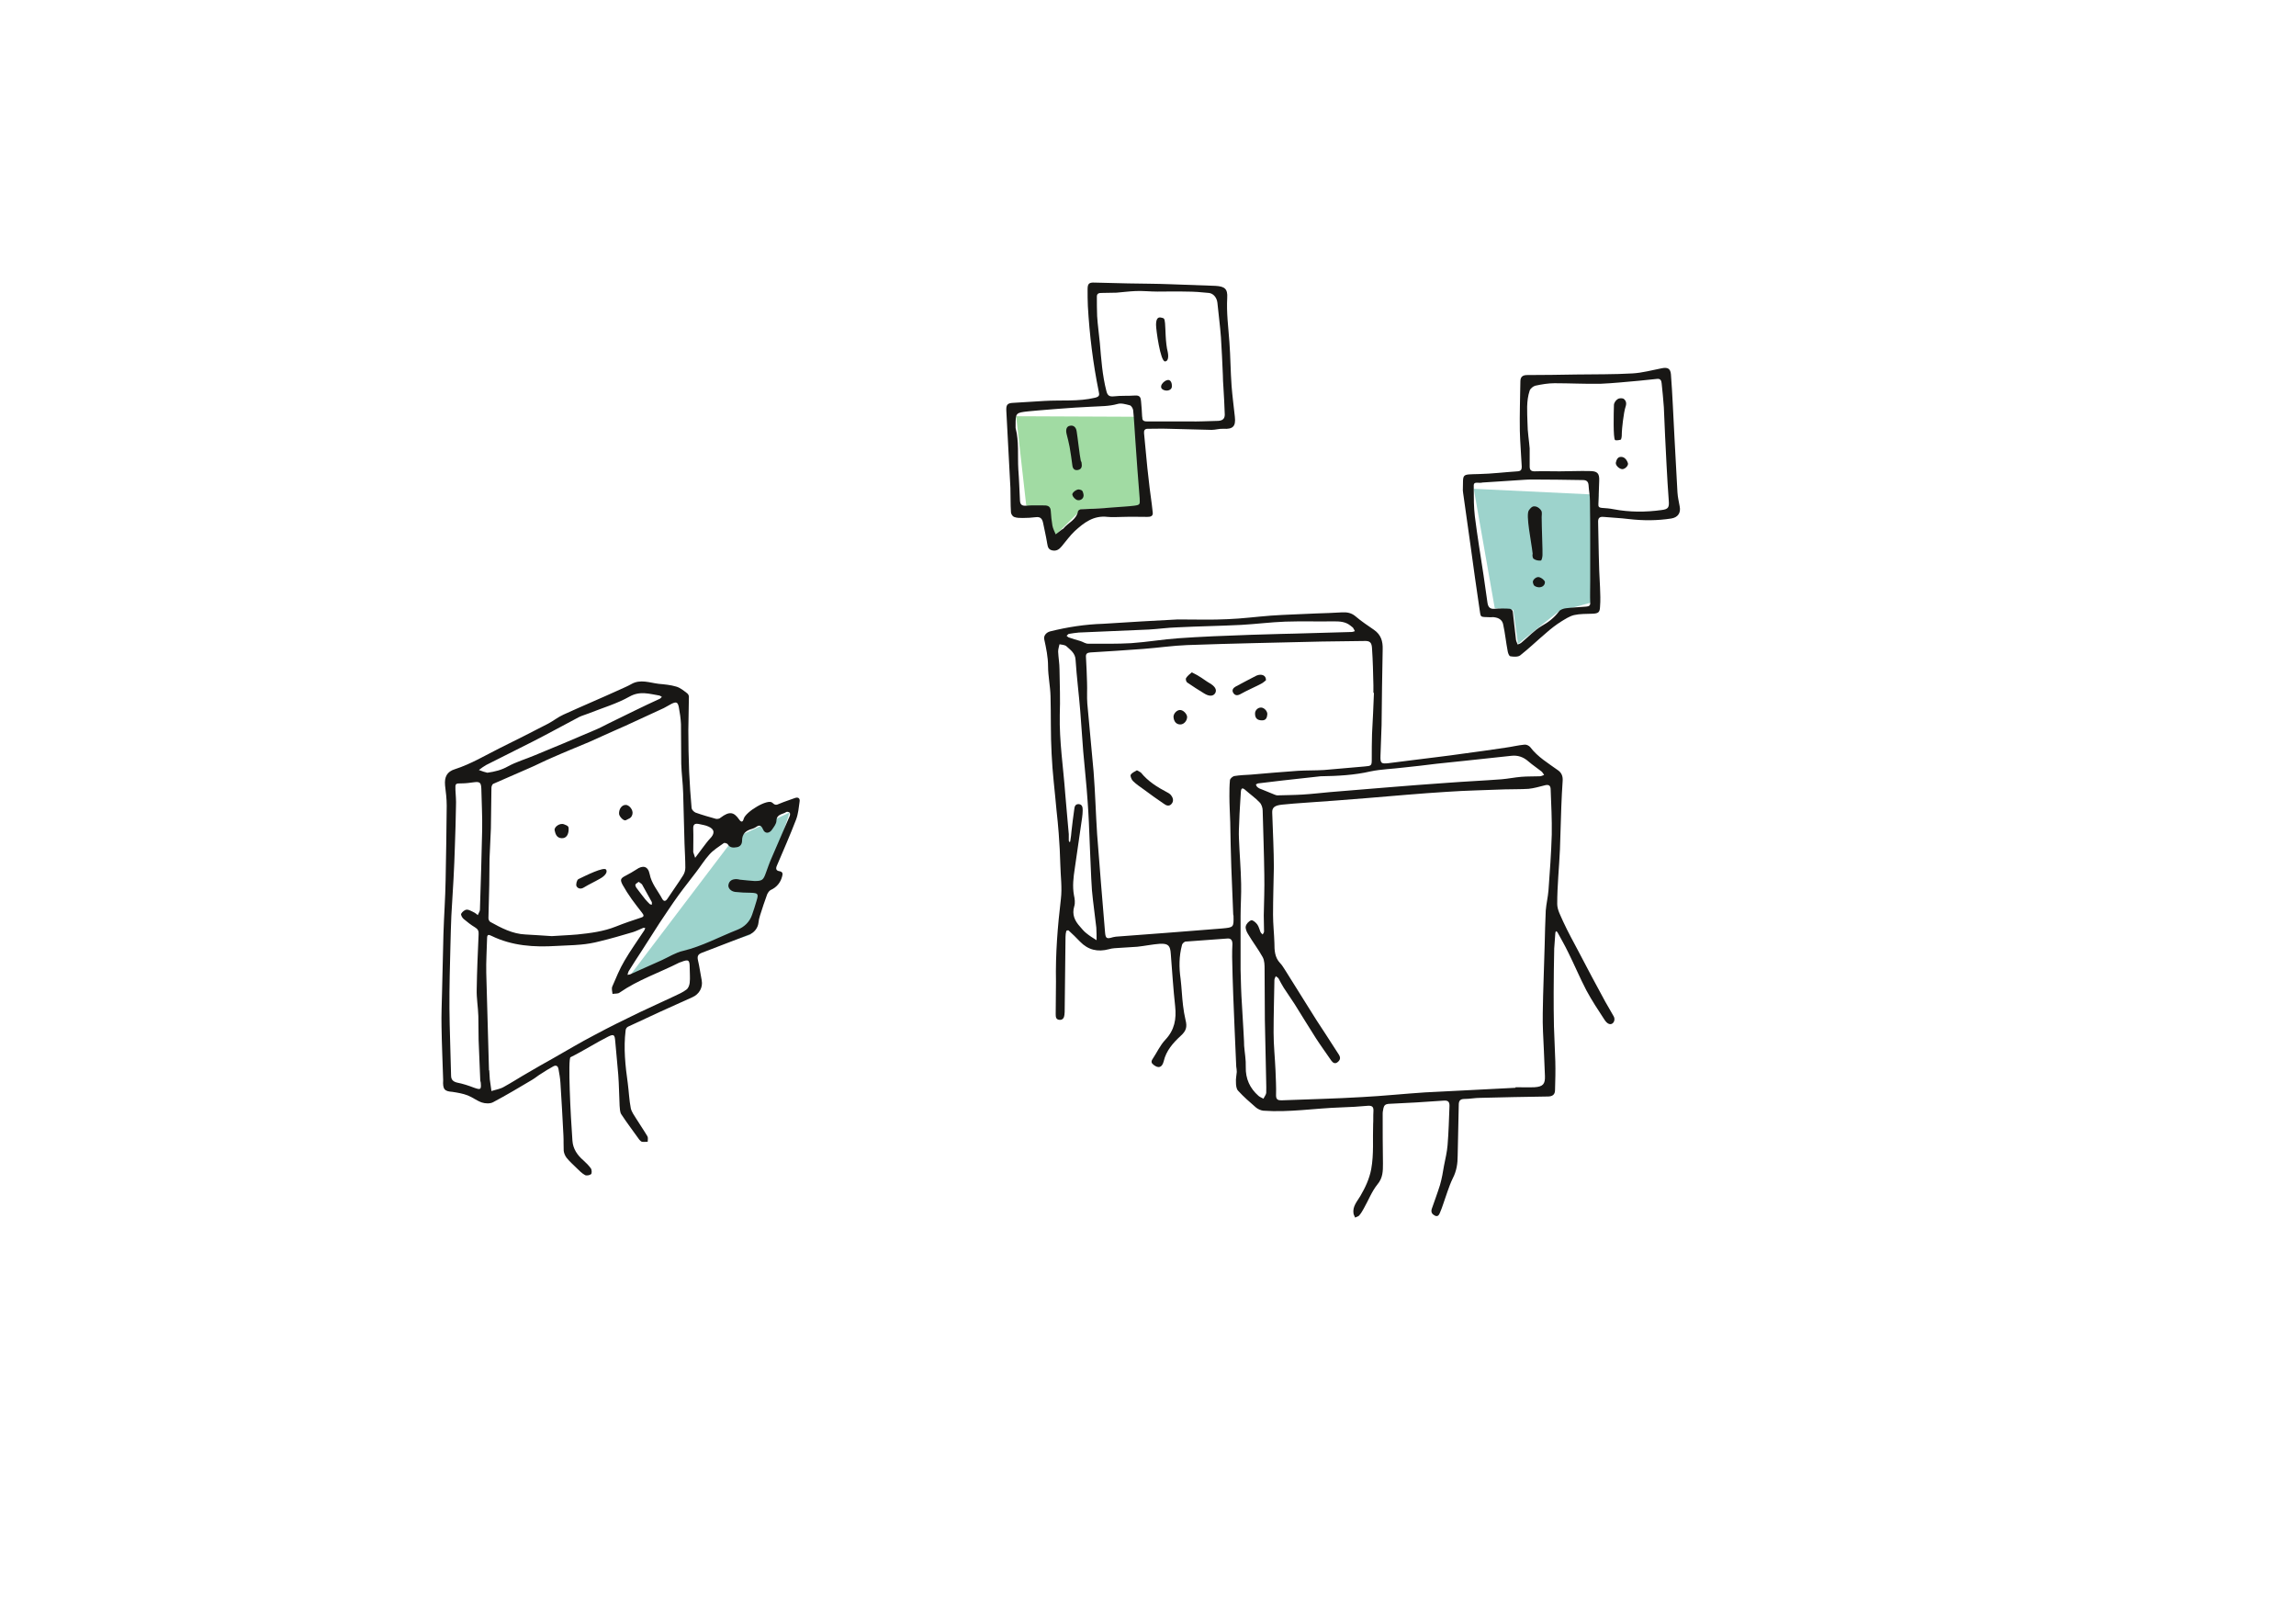 <?xml version='1.0' encoding='utf-8'?>
<svg xmlns="http://www.w3.org/2000/svg" viewBox="0 0 841.9 595.3"><path d="m231.4 357.1 37.7-49.7 20.4-9.5-14.3 44.8z" fill="#9dd3cc"/><path d="m372.6 152.6 46.3.2v32.9l-22.3 1-12.6 12.5-1-11.4-6.7-2.5z" fill="#a1dba3"/><path d="m540.4 179.2 45.8 2.2-3 39.6-11.6 3.1-15 12-1.7-12.5-6.8-.6z" fill="#9dd3cc"/><g fill="#181715" fill-rule="evenodd"><path d="m474.5 232.3c7-.2 14.1-.4 21.1-.6.4 0 .8-.2 1.2-.3-.2-.4-.4-.9-.7-1.3-.3-.3-.7-.5-1-.8-1.8-1.4-3.8-1.5-6-1.5-5.9.1-11.9-.1-17.8.1-5.4.2-10.8.9-16.2 1.2-7.8.4-15.7.5-23.5.9-3.4.1-6.8.6-10.3.8-8.6.4-17.2.7-25.7 1.1-1.2.1-2.5.3-3.7.5-.3.1-.5.5-.8.7.3.2.5.5.8.6 1.4.5 2.8.9 4.2 1.3 1 .3 1.9 1 2.9 1 5.3 0 10.6.1 15.8-.2 5.8-.4 11.5-1.4 17.3-1.8 14.9-1.1 41.7-1.7 42.4-1.7zm9.7 52.3c-1.8.2-3.6.4-5.4.6-5.8.6-11.6 1.3-17.4 2-.3 0-.6.3-.9.4.2.4.3.8.6 1 .5.4 1.1.7 1.8.9 1.5.6 2.9 1.2 4.4 1.8.3.1.7.3 1 .3 3.1-.1 6.3-.1 9.4-.3 3.3-.2 6.7-.6 10-.9 6.9-.6 13.8-1.1 20.7-1.7 7.4-.6 14.9-1.2 22.3-1.7 6.6-.5 13.3-.8 19.9-1.3 2.4-.2 4.8-.7 7.2-.9 2.3-.2 4.5-.1 6.8-.2.5 0 1.1-.3 1.6-.5-.3-.4-.6-1-1-1.3-1.5-1.2-3.2-2.3-4.7-3.6-1.9-1.7-4-2.4-6.4-2.1-5.6.6-11.2 1.2-16.8 1.8-3.5.4-7 .7-10.5 1.1-4.1.5-8.1 1-12.2 1.4-4 .5-8.1.6-12 1.4-6 1.4-12.2 1.7-18.4 1.8zm-92.3 21.2v2.3c0 .3.2.5.4.7.1-.3.2-.5.2-.8.2-1.1.3-2.2.4-3.3.3-2.6.6-5.2 1-7.9.1-1 .3-2 1.6-2 1.4.1 1.5 1.2 1.5 2.3 0 .9-.1 1.8-.2 2.6-.9 6.2-1.8 12.5-2.7 18.7-.5 3.3-.9 6.5-.3 9.8.3 1.3.5 2.9.1 4.1-.9 3 .2 5.3 2.1 7.4.7.8 1.4 1.7 2.3 2.4 1.2 1 2.5 1.8 3.8 2.6 0-1.5 0-3-.1-4.6-.5-4.6-1.2-9.2-1.6-13.7-.4-5.6-.5-11.2-.8-16.8-.2-5.3-.4-10.7-.8-16-.4-6.1-1.1-12.1-1.6-18.1-.4-5-.7-9.9-1.1-14.9-.5-6.2-1.3-12.4-1.7-18.6-.1-2.6-1.9-3.7-3.4-5.1-.6-.5-1.6-.5-2.5-.7-.2.9-.5 1.8-.5 2.7.1 2.2.5 4.4.5 6.5.1 5.6.3 11.1.1 16.7-.2 9.7 1.3 19.3 2 28.9.4 5.1.9 9.9 1.3 14.8zm64.3 77.6c.2 2.6.7 5.2.6 7.8-.1 4.3 1.5 7.8 4.7 10.6.5.4 1.2.7 1.8 1 .3-.7.9-1.4 1-2.1.1-2.7-.1-5.4-.1-8.1-.1-6.2-.3-12.4-.4-18.6s0-12.4-.1-18.6c0-1.5 0-3.2-.7-4.5-1.6-2.9-3.7-5.6-5.4-8.5-.5-.8-1-2-.8-2.8.2-.9 1.1-1.9 2-2.2.5-.2 1.7.8 2.2 1.5.6.8.8 1.9 1.2 2.8.2.4.5.6.8.9.2-.4.5-.7.5-1.1 0-2-.1-3.9-.1-5.9.1-5 .3-9.9.2-14.9-.1-7.8-.4-15.7-.6-23.5 0-1-.4-2.3-1.1-3-1.6-1.7-3.5-3-5.3-4.6-1-.9-1.5-.7-1.6.7-.2 3.7-.5 7.3-.6 11-.1 2-.2 4.1-.1 6.1.2 5.5.7 11.1.8 16.6.1 3.9-.2 7.9-.2 11.8v19.7c.1 4.3.2 8.6.5 12.9.3 5.2.9 15 .8 15zm47.6-129.4c-.1 0-.1 0-.2 0 0-1 0-1.9 0-2.8-.1-4.5-.2-8.9-.5-13.4-.1-2.3-.8-2.9-2.9-2.8-5.1.1-10.3.1-15.4.2-16.5.4-33 .7-49.5 1.3-5.3.2-10.7 1-16 1.4-6.5.5-13 .9-19.5 1.3-1.2.1-1.7.5-1.6 1.7.2 3.1.3 6.3.4 9.4.1 2.6-.1 5.1.1 7.7.7 8.3 1.6 16.6 2.3 24.9.6 7.7.8 15.4 1.3 23 .9 12 1.9 23.9 2.9 35.9.2 2.3.6 2.5 2.9 1.8.3-.1.7-.1 1.1-.2 6.2-.5 12.4-.9 18.6-1.4 6.8-.5 13.6-1.1 20.3-1.6 4.3-.4 4.3-.4 4.2-4.7 0-.1-.1-.3-.1-.4-.2-5.8-.5-11.5-.7-17.3-.2-5.5-.3-11.1-.4-16.6-.1-3.2-.3-6.3-.3-9.5 0-2 0-3.9.2-5.9.1-.6 1-1.4 1.7-1.5 1.9-.3 3.9-.4 5.9-.5 5.8-.5 11.5-1 17.3-1.4 3.2-.2 6.4-.1 9.6-.3 5-.4 9.9-.9 14.9-1.3 2.5-.2 2.6-.3 2.6-2.7 0-3.1 0-6.1.1-9.2.3-5.2.5-10.1.7-15.1zm51.9 144.8c0-.1 0-.1 0-.2 2.3 0 4.7.1 7 0 3.1-.2 3.9-1.2 3.8-4.1-.1-3.2-.3-6.4-.4-9.6-.2-4.5-.5-8.9-.4-13.4.1-8.3.5-16.7.7-25 .1-4.2.2-8.5.4-12.7.2-2.5.8-4.9 1-7.4.5-6.8 1-13.6 1.2-20.4.1-5.5-.2-11-.4-16.5 0-1.4-.6-2-2.1-1.6-2 .5-4 1.1-6 1.3-2.9.2-5.8.1-8.7.2-7.1.3-14.2.4-21.3.9-9.8.6-19.5 1.5-29.3 2.3-7.5.6-15 1.2-22.6 1.7-2.8.2-5.7.4-8.5.7s-3.7 1.1-3.6 3c.1 3.6.3 7.1.4 10.7.1 3.1.2 6.2.2 9.2-.1 5.8-.3 11.7-.3 17.5 0 3.4.4 6.9.5 10.3 0 2.7.1 5.3 2.1 7.4.7.7 1.2 1.6 1.8 2.5 2.9 4.6 5.8 9.3 8.7 13.9 1.9 3.1 3.9 6.2 5.9 9.2 1.7 2.6 3.4 5.3 5.1 7.9.7 1.1.6 1.9-.3 2.7-1 .9-1.8.4-2.4-.4-1.9-2.8-3.9-5.5-5.7-8.3-2.6-4.1-5.2-8.3-7.8-12.5-1.3-2-2.7-4-4-6-.7-1.1-1.3-2.3-1.9-3.4-.2-.3-.6-.5-1-.8-.2.5-.5.9-.5 1.4-.1 6.4-.3 12.9-.3 19.3 0 4.6.5 9.2.7 13.8.1 3.1.3 6.1.2 9.2 0 1.6.8 1.8 2 1.8 9.9-.4 19.8-.6 29.7-1.2 7.6-.4 15.2-1.2 22.8-1.7 11.2-.6 22.3-1.1 33.3-1.7zm-123.8-171.7c6.9 0 12.6.2 18.3-.1 5.3-.2 10.5-.9 15.8-1.3 5.6-.4 11.1-.5 16.7-.8 3.1-.1 6.3-.2 9.4-.4 1.9-.1 3.5.2 5 1.5 2.1 1.8 4.4 3.3 6.7 4.9 2.6 1.8 3.3 4.2 3.2 7.2-.2 9.2-.3 18.5-.4 27.7-.1 3.7-.3 7.5-.4 11.2-.1 2.8.2 3.1 2.9 2.8 2.9-.3 5.8-.8 8.7-1.1 6.2-.8 12.5-1.5 18.7-2.4 5.2-.7 10.4-1.4 15.6-2.2 2.3-.3 4.6-.9 6.9-1.1.7-.1 1.7.4 2.1.9 2.7 3.6 6.6 5.9 10.2 8.5 1.3.9 1.8 2.2 1.7 3.8-.2 3.2-.4 6.4-.5 9.6-.2 5.2-.3 10.4-.5 15.6-.3 6.7-1 13.3-1 20 0 2.2 1.3 4.4 2.2 6.5 1.7 3.7 3.7 7.3 5.6 10.9 3.2 6.2 6.5 12.3 9.8 18.4.6 1.1 2 3.4 3.1 5.4 1.1 1.9-1.2 4.7-3.4 1.2-2.3-3.5-4.6-7-6.6-10.7-2.4-4.6-4.4-9.4-6.7-14-1.2-2.5-2.6-4.9-3.9-7.3-.1-.2-.4-.3-.6-.4-.1.3-.2.5-.2.8-.1 1.8-.3 3.7-.4 5.5-.1 5.4-.2 10.8-.2 16.2 0 4.1 0 8.2.1 12.3.1 4.3.4 8.6.5 12.9.1 3.5 0 7-.1 10.5 0 1.7-.9 2.4-2.7 2.4-8.3.1-16.6.3-24.8.5-1.9 0-3.8.4-5.7.4-1.5 0-2.1.6-2.1 2.1-.1 6.2-.3 12.5-.4 18.7 0 2.9-.4 5.6-1.8 8.3-1.5 3.1-2.4 6.4-3.6 9.7-.3 1-.7 1.9-1.1 2.9-.3.7-.7 1.6-1.8 1.1-1-.5-1.6-1.2-1.2-2.5 1-2.9 2.1-5.8 3-8.7.7-2.4 1.1-4.8 1.5-7.2.5-2.5 1.1-5 1.3-7.5.4-4.8.5-9.6.7-14.4 0-1.3-.4-2-2-1.9-6.8.5-13.6.9-20.4 1.2-1.1.1-1.6.6-1.8 1.5-.1.6-.3 1.3-.3 2 0 6.1 0 12.3.1 18.4 0 2.7 0 5.2-2 7.6-2.1 2.6-3.3 5.8-5 8.8-.5.9-1 1.8-1.7 2.6-.3.4-1 .5-1.5.8-.2-.5-.5-1-.6-1.5-.4-2.6 1.3-4.4 2.5-6.4 1.8-3.1 3.3-6.2 4-9.9 1-5.5.5-10.9.7-16.4.1-1.5 0-3.1.1-4.6.1-1.6-.2-2.3-2-2.2-3.3.3-6.6.5-9.9.6-9.5.3-19 1.9-28.5 1.2-.9-.1-2-.6-2.7-1.2-2.2-1.9-4.5-3.9-6.5-6.1-.7-.7-.8-2.1-.8-3.2-.1-1.2.2-2.4.3-3.7 0-.7-.1-1.3-.2-2-.2-4.6-.4-9.2-.6-13.8-.2-4.1-.3-8.2-.5-12.3-.2-4.7-.3-9.4-.4-14 0-1.6 0-3.2.1-4.8 0-1.5-.6-2.2-2.1-2-5 .4-10 .7-15 1.1-.5 0-1.3.7-1.4 1.3-1.1 4.1-1.1 8.2-.5 12.4.4 3.3.5 6.6.9 9.8.2 1.7.5 3.5.9 5.2.7 2.7.2 4.1-1.8 5.9-2.8 2.6-5.3 5.4-6.2 9.3-.6 2.3-1.9 2.7-3.7 1.3-.8-.6-1-1.2-.4-2.1 1.6-2.4 2.8-5.1 4.7-7.1 3.4-3.6 4.1-7.6 3.6-12.3-.7-6.4-1.1-12.8-1.6-19.2-.2-3-.9-3.8-3.9-3.7-2.8.2-5.6.8-8.4 1.1-2.1.2-4.2.2-6.3.4-1.4.1-2.8.1-4.1.5-4.1 1.1-7.6.3-10.6-2.8-1.3-1.4-2.8-2.8-4.2-4.1-.1-.1-.8.1-.8.2-.2.7-.3 1.4-.3 2.2-.1 8.8-.2 17.6-.3 26.4 0 .7 0 1.5-.1 2.2-.1 1-.6 1.9-1.8 1.8-1.3-.1-1.4-1-1.4-2.1 0-4 .1-7.9.1-11.9-.2-10.2.6-20.2 1.8-30.3.5-4.1-.1-8.3-.2-12.5-.1-3.9-.3-7.7-.6-11.6-.2-2.8-.5-5.6-.8-8.4-.6-6.9-1.5-13.8-1.8-20.7-.4-7.1-.2-14.2-.4-21.2-.1-3.7-.9-7.3-.9-10.9 0-3.4-.7-6.7-1.4-9.9-.3-1.3.7-2.5 2.1-2.9 6.4-1.6 12.9-2.6 19.5-2.8 9.6-.6 19.1-1.2 27.4-1.6z"/><path d="m234.2 323.3c-.5.4-1 .6-1.2 1-.1.3.1.8.3 1.1 1.1 1.5 2.2 2.9 3.3 4.3.5.6 1.1 1.2 1.6 1.7.2.2.5.2.8.3 0-.3.1-.7 0-1-1.2-2.2-2.4-4.3-3.6-6.5-.3-.3-.8-.6-1.2-.9zm20-10.9c.1.4.4 1.3.7 2.1.6-.7 4.2-5.8 5.4-7 1.9-1.9 1.8-3.5-.6-4.5-1.1-.5-2.2-.6-3.4-.9-1.5-.3-2.2.1-2.1 1.8.1 2.7 0 5.3 0 8.5zm-75.5-29.1c2.8-.4 5.2-1 7.5-2.3 3.1-1.7 6.6-2.7 9.9-4.1 7.1-2.9 14.2-5.9 21.2-8.9 2-.8 4-1.8 5.9-2.8 3.1-1.5 6.3-3.1 9.4-4.6s6.2-3 9.3-4.4c.3-.1.5-.5.8-.7-.3-.2-.6-.4-.9-.5-3.7-.6-7.1-1.8-11 .4-4.6 2.6-9.8 4.1-14.8 6.1-1.2.5-2.5.8-3.7 1.4-5.7 3-11.3 6.1-17 9s-11.4 5.7-17.1 8.6c-.9.5-1.8 1.2-2.6 1.8 1.2.5 2.3.8 3.1 1zm-13.3 111c0 1.4.6 2.2 2.2 2.6 2.1.4 4.2 1.1 6.3 1.9 2.3.8 2.6.7 2.4-1.7 0-.4-.2-.7-.2-1.1-.2-4.9-.4-9.8-.6-14.7-.1-2.9 0-5.9-.1-8.8-.1-3.3-.7-6.6-.6-9.8.1-6.7.4-13.5.7-20.2.1-1.2-.3-1.9-1.3-2.5-1.5-.9-2.9-2-4.2-3.1-.5-.4-1.1-1.5-.9-1.9.4-.7 1.3-1.5 2.1-1.5.9 0 1.9.7 2.8 1.1.4.2.8.6 1.2.9.2-.5.5-1 .7-1.5.1-.3.1-.7.1-1.1.3-9.5.6-19 .8-28.6.1-5-.2-10-.3-15.1-.1-2.3-.5-2.7-2.8-2.4-1.5.2-2.9.4-4.4.4-2.3 0-2.4 0-2.3 2.4.1 2 .3 3.9.2 5.9-.1 4.9-.2 9.8-.4 14.7-.1 4-.3 8-.5 12-.2 4.5-.6 9.1-.8 13.6-.3 7.3-.4 14.6-.6 21.9-.1 4-.1 7.9-.1 11.9 0 5.9.6 22.4.6 24.7zm111.3-71.3c2.8 0 3.2-.4 4.1-2.9.7-1.9 1.3-3.7 2.1-5.5 2.2-5.2 4.5-10.3 6.7-15.5.1-.3.2-1-.1-1.2-.2-.2-.9-.4-1.2-.2-1.3.9-3.5.7-3.6 3.2 0 1.1-.9 2.2-1.5 3.1-1 1.6-2.7 1.8-3.4.1-.8-1.9-1.6-1.6-2.9-.7-.4.2-.8.4-1.2.5-2.2.6-3.6 1.8-3.6 4.3 0 1.2-.6 2.2-1.9 2.4-1.2.2-2.5.3-3.3-1-.2-.4-1.2-.7-1.5-.5-1.8 1.3-3.8 2.5-5.3 4.2-1.8 2-3.2 4.3-4.9 6.5-2.1 2.8-4.3 5.5-6.4 8.4-2.4 3.3-4.6 6.7-6.9 10.1-2.2 3.4-4.4 6.9-6.6 10.3-1.6 2.5-3.3 5-4.8 7.5-.2.4-.3.9-.4 1.3.4-.1.9-.1 1.2-.3 3.8-1.7 7.6-3.4 11.4-5.1 2.6-1.2 5.1-2.8 7.8-3.4 7-1.7 13.2-5.1 19.8-7.7 2.6-1 4.6-2.9 5.5-5.6.6-1.7 1.1-3.3 1.6-5 .8-2.6.6-2.9-2.1-3-1.9 0-3.8-.1-5.7-.3-1.6-.2-2.7-1.4-2.5-2.6.3-1.6 1.5-2.1 2.9-2.1.4 0 .9.1 1.3.2 2 .2 3.8.4 5.4.5zm-97.4 69.4h.1c.1 1.1.1 2.2.2 3.3.2 1.4.4 2.9.6 4.3 1.5-.5 3.1-.7 4.5-1.5 3.1-1.7 6-3.6 9-5.3 3-1.8 6.1-3.5 9.1-5.2 5.1-2.9 10.1-5.9 15.3-8.6 5.4-2.9 10.9-5.6 16.5-8.3 4.2-2 8.5-3.9 12.7-5.9 1.5-.7 3.1-1.4 4.4-2.4.7-.5 1.1-1.6 1.2-2.5.2-1.8 0-3.6 0-5.5 0-2.9-.4-3.2-3.2-2.1-.2.1-.4.1-.6.2-7.3 3.7-15.1 6.3-21.9 11-.6.5-1.7.3-2.6.5-.1-.9-.4-1.9-.1-2.7 1.4-3.2 2.7-6.5 4.5-9.5 2.2-3.8 4.9-7.5 7.3-11.2.1-.2.2-.5.3-.8-.3 0-.6-.1-.8 0-1.2.5-2.4 1.1-3.6 1.5-4.1 1.2-8.1 2.4-12.3 3.4-2.3.6-4.6 1-6.9 1.2-3 .3-6 .3-9 .5-8.2.5-16.2 0-23.8-3.7-1-.5-1.6-.6-1.6.9-.1 4.2-.4 8.5-.3 12.7.3 11.9.7 23.8 1 35.7zm23-49.2c2.6-.2 6-.3 9.4-.6 4.8-.5 9.6-1.1 14.1-2.9 3-1.2 6.2-2.3 9.3-3.3 1.3-.4.9-1 .3-1.8-1.3-1.7-2.6-3.3-3.8-5s-2.3-3.4-3.3-5.2c-1-1.9-.8-2.4 1.2-3.4 1.3-.7 2.6-1.4 3.8-2.2 2.4-1.7 4.3-1.3 4.9 1.6.7 3.6 3 6.1 4.6 9.1.6 1.1 1.3 1 2-.1 1.9-2.9 3.9-5.6 5.7-8.5.5-.8.8-1.8.8-2.8 0-2.9-.2-5.8-.3-8.8-.2-6.2-.3-12.4-.5-18.6-.1-3.6-.6-7.1-.7-10.7-.1-4.8 0-9.7-.1-14.5-.1-2.1-.4-4.2-.8-6.3-.4-1.8-.9-2-2.6-1.2-1 .5-1.9 1.1-2.9 1.6-4.7 2.2-9.4 4.3-14.1 6.5-1.7.8-3.5 1.5-5.2 2.3-2.7 1.2-5.3 2.4-8 3.6-4.5 1.9-9 3.7-13.5 5.7-3.1 1.3-6.1 2.9-9.2 4.2-4.2 1.9-8.4 3.6-12.6 5.5-.3.2-.6.9-.6 1.4-.1 5-.1 9.9-.2 14.9-.1 3.7-.4 7.4-.5 11.1-.1 3.2 0 6.4-.1 9.6-.1 4.1-.2 8.2-.3 12.2 0 .5.3 1.2.7 1.4 4 2.2 8.1 4.4 12.9 4.6 2.8.1 5.8.4 9.6.6zm-39.8 52.8c-.2-6.5-.5-13-.6-19.5-.1-4.4.1-8.8.2-13.2.2-7 .3-13.9.5-20.9.2-6.6.7-13.2.8-19.8.2-9.1.3-18.1.4-27.2 0-2.5-.3-5-.6-7.4-.3-3.2.7-5.1 3.6-6 5.9-1.9 11.2-5.1 16.6-7.8 5.9-2.9 11.8-5.9 17.6-8.9 1.9-1 3.6-2.4 5.6-3.3 6.8-3.1 13.7-6 20.5-9.1 1.5-.7 3-1.3 4.4-2.1 3.3-1.9 6.7-.5 10-.1 2.2.2 4.4.4 6.4 1 1.5.4 2.8 1.5 4.1 2.5.4.3.7 1 .6 1.5 0 4-.2 8-.2 12 0 5.1.1 10.2.3 15.3.2 4.5.5 8.9.9 13.3.1.6.8 1.3 1.4 1.6 2.5.9 5 1.6 7.5 2.3.5.1 1.3 0 1.7-.4 3.3-2.5 4.9-2.1 6.8.6.8 1.2 1.4 1 1.7-.2.7-2.6 8.9-7.5 10.5-5.9.9.9 1.5.9 2.5.4 1.9-.8 3.8-1.4 5.7-2.1 1.3-.5 2 .1 1.8 1.3-.3 2.2-.5 4.5-1.3 6.6-2.2 5.7-4.6 11.2-7 16.8-.5 1.1-.4 1.9.9 2.1 1.2.2 1.3.9 1 1.9-.6 2.3-2 4-4.2 5-.6.3-1 1-1.3 1.6-.9 2.5-1.8 5.1-2.6 7.7-.3.9-.5 1.8-.6 2.8-.2 1.8-1.6 3.6-3.3 4.2-5.8 2.2-11.6 4.5-17.4 6.7-1.3.5-1.8 1.1-1.5 2.6.6 2.5.9 5 1.4 7.5.5 2.6-.9 5.1-3.4 6.2-7.9 3.5-15.7 7.1-23.6 10.8-.5.2-.9.9-.9 1.4-.8 6.5-.1 13 .8 19.4.4 3 .5 6.1 1.1 9.1.3 1.4 1.3 2.7 2.1 4 1.3 2.1 2.7 4.1 4 6.3.3.5.1 1.3.1 2-.7 0-1.4.1-2.1 0-.4-.1-.7-.5-1-.8-2.2-3.1-4.5-6.1-6.6-9.3-.5-.8-.5-2-.6-3.1-.2-3.8-.2-7.6-.5-11.4-.3-4.1-.8-8.2-1.1-12.2-.2-2.5-.5-2.8-2.7-1.7-4.2 2.1-9.4 5.4-13.7 7.5-1 .5 0 21.2.7 30.6.2 3 1.8 5.3 4 7.2 1 .9 2 1.9 2.8 3 .3.5.4 1.8 0 2.1-.5.4-1.7.6-2.2.3-1.1-.6-2.1-1.6-3-2.5-1.3-1.3-2.7-2.5-3.8-3.9-.5-.7-.9-1.6-1-2.5-.1-1.9 0-3.8-.1-5.6-.3-6.4-.7-12.8-1.1-19.3-.1-1.7-.4-3.3-.7-5-.2-1.3-1-1.6-2-1-1.5.8-2.9 1.7-4.3 2.6-1.2.7-2.2 1.6-3.4 2.3-4.7 2.8-9.4 5.6-14.3 8.2-1.1.6-2.9.5-4.1.1-1.8-.6-3.4-1.9-5.2-2.6s-3.7-1-5.6-1.3c-2.9-.2-3.6-.9-3.4-4.3z"/><path d="m560.9 164.4v6.6c0 1.3.5 1.8 1.8 1.8 3.1-.1 6.2 0 9.2 0 3.7 0 7.3-.2 11-.1 2.8 0 3.6.8 3.5 3.5-.1 2.9-.2 5.7-.3 8.6-.1 1 .3 1.3 1.2 1.4 1.5.1 2.9.2 4.4.5 5.8 1.1 11.7 1.1 17.5.3 2.6-.3 2.9-1 2.7-3.5-.3-4.3-.6-8.6-.8-12.9-.4-7.1-.7-14.2-1-21.3-.2-2.9-.5-5.8-.8-8.7-.1-.9-.3-1.8-1.6-1.7-2.3.2-4.5.5-6.8.7-4.7.4-9.3.9-14 1.1-5.6.1-11.3-.2-16.9-.2-2.3 0-4.7.4-7 .9-.8.2-1.8 1-2.1 1.8-1.3 3.9-.9 7.9-.8 11.9 0 3.2.6 6.6.8 9.3zm-17.3 12.5c-.3.1-.6.1-.9.1-2.3-.1-2.4-.1-2.3 2.2 0 3.4 0 6.7.4 10.1.9 7.2 2.1 14.4 3.2 21.7.5 3.3.9 6.5 1.4 9.8.2 1.6.8 2.6 2.7 2.4.9-.1 1.9-.1 2.8-.1s1.9 0 2.8.1c.4.1 1 .6 1 1 .4 3.5.8 7 1.2 10.5.1.5.4 1 .6 1.6.5-.2 1.1-.4 1.5-.8 2.4-2 4.6-4.4 7.3-6 2.5-1.4 4.6-3 6.3-5.3.5-.7 1.7-1.1 2.6-1.2 2.5-.3 5-.4 7.4-.6.8-.1 1.6-.2 1.5-1.4-.1-2.6 0-5.3 0-8 0-4.4 0-8.8 0-13.2 0-5.4 0-10.8-.1-16.2 0-1.9-.4-3.8-.5-5.7-.1-1.4-.8-1.9-2.1-1.9-6.3-.1-12.5-.2-18.8-.2-1.9 0-3.8.2-5.7.3-4 .3-8.1.5-12.3.8zm71.5 3.7c.1 1.7.5 3.3.8 5 .5 2.4-.6 4.1-3.1 4.5-5.2.8-10.3.8-15.5.2-3.1-.4-6.3-.5-9.4-.8-1.3-.1-1.9.4-1.9 1.7.2 8 .2 16.1.7 24.1.1 2.4.2 4.8 0 7.2-.1 2-.6 2.4-2.7 2.5-2.3.1-4.6 0-6.8.5-1.7.4-3.3 1.5-4.8 2.4-1.9 1.2-3.7 2.6-5.4 4.1-3.2 2.7-6.3 5.7-9.6 8.3-.8.6-2.5.5-3.6.3-.5-.1-.9-1.3-1-2.1-.6-3.1-.9-6.3-1.6-9.5-.3-1.7-1.6-2.5-3.3-2.7-.4-.1-.9 0-1.3 0-4.3-.2-3.5.4-4.2-3.8-1.1-7.3-2.1-14.6-3.1-21.9-.9-6.6-1.9-13.3-2.8-19.9 0-.3-.1-.6-.1-.9.2-6.3-.8-5.8 5.9-6 4.7-.1 9.5-.7 14.2-1 1.2-.1 1.5-.6 1.5-1.7-.2-4.4-.6-8.8-.7-13.1-.1-6.1.1-12.1.2-18.2 0-1.7.9-2.3 2.5-2.3 6 0 12-.1 18-.2 6.9-.1 13.7 0 20.6-.4 3.6-.2 7.2-1.2 10.8-1.9 2.1-.4 3.1.1 3.3 2.2.3 3.8.5 7.6.7 11.4 0 0 1.1 22 1.7 32z"/><path d="m377.1 150.8c-4.7.5-4.7.6-4.7 5.2v.9c1.3 5 .7 10.1 1 15.2.3 3.8.4 7.6.6 11.4.1 1.4.6 2 2.2 1.9 2.3-.2 4.5-.1 6.8-.1 1.4 0 2.2.5 2.3 2 .1 1.8.3 3.7.6 5.4.2 1.1.8 2.2 1.2 3.2.7-.6 1.5-1.1 2.2-1.7.1-.1.3-.2.5-.3 0 0 .1-.1.1-.1 1.8-2.2 4.8-3.2 5.4-6.4.1-.3.7-.7 1.2-.7 1.6-.1 3.2-.1 4.8-.2 2.4-.1 4.8-.3 7.2-.5 2.5-.2 5-.3 7.4-.6 2.2-.3 2.1-.5 2-2.7-.6-7.2-1.1-14.3-1.6-21.5-.3-3.6-.4-7.3-.8-10.9-.1-.6-.7-1.6-1.2-1.7-1.5-.4-3.2-.9-4.5-.5-3.2.9-6.3.8-9.5 1-6 .2-21.4 1.5-23.2 1.7zm60.2 3.7c0 .1 6.3-.1 9.4-.2 1.5-.1 2.4-.7 2.4-2.3-.1-3.4-.3-6.7-.5-10.1-.1-1.5-.2-2.9-.2-4.4-.2-4.6-.4-9.2-.7-13.8-.3-4.2-.9-8.5-1.3-12.7-.2-1.8-1.4-3.4-3.1-3.6-2.8-.3-5.5-.5-8.3-.5-3.5-.1-7 0-10.6 0-2.6 0-5.2-.3-7.9-.2-2.4.1-4.7.4-7.1.6-1.8.1-3.7 0-5.5.1-.8 0-1.7.1-1.7 1.3 0 2.4 0 4.8.1 7.2.2 3.3.7 6.6 1 9.9.5 5.9.9 11.8 2.4 17.6.4 1.6 1.1 2.1 2.8 1.9 2.6-.3 5.2-.1 7.8-.3 1.7-.1 2 .8 2.1 2.1.2 1.9.3 3.8.4 5.7 0 1.2.4 1.7 1.7 1.7zm-25.3 35c-2 0-4 .2-5.9 0-5.1-.6-8.6 2.1-12 5.2-1.8 1.7-3.2 3.7-4.8 5.6-.9 1.1-1.9 1.8-3.4 1.5s-1.7-1.3-1.9-2.5c-.4-2.5-1-5-1.5-7.5-.3-1.5-.9-2.4-2.6-2.2-1.6.2-3.3.3-4.9.3-1.1 0-2.2 0-3.2-.4-.5-.2-1.1-1.1-1.1-1.7-.2-3-.1-5.9-.2-8.9-.5-9.4-1-18.9-1.5-28.3-.1-2.1.3-2.8 2.4-2.9 3.8-.3 7.6-.4 11.4-.7 6.3-.4 12.6.3 18.8-1.2 1.5-.4 1.6-.9 1.3-2.2-2.1-10.3-3.4-20.8-4-31.4-.1-2-.1-4.1-.1-6.1 0-2.1.5-2.6 2.6-2.5 4.1.1 8.2.2 12.3.3 5.1.1 10.3.1 15.4.3 5.5.2 11.1.4 16.6.6 3.4.2 4.5 1.1 4.3 4.4-.3 5.4.4 10.8.8 16.2.4 5.3.4 10.7.8 16.1.3 3.8.8 7.6 1.2 11.3.4 3.5-.7 4.6-4.2 4.4-1.4-.1-2.9.4-4.3.4-5.2-.1-10.4-.3-15.6-.4-2.6-.1-5.3 0-7.9 0-1 0-1.4.6-1.3 1.6.6 5.7 1 11.4 1.7 17 .4 4.1 1.1 8.1 1.5 12.2.1 1.3-.9 1.5-2 1.5-3.1 0-5.9-.1-8.7 0 0-.1 0 0 0 0z"/><path d="m416.9 282.4c.6.4 1.2.6 1.5.9 2.6 3.2 6 5.3 9.6 7.2.6.3 1.2.7 1.5 1.2.7.9.9 2.1.1 3-.8 1-1.9.7-2.8 0-2.5-1.7-4.9-3.4-7.3-5.2-1.4-1-2.9-2-4.1-3.2-.5-.5-1-1.8-.8-2.2.4-.8 1.5-1.2 2.3-1.7z"/><path d="m437 246.5c1.1.6 1.9.9 2.6 1.4 1.4.8 2.6 1.8 4 2.6 1.9 1.1 2.7 2.4 2 3.6s-2.2 1.3-4.1.1c-2.1-1.3-4.2-2.6-6.2-4-.4-.3-.6-1.3-.4-1.6.6-.9 1.4-1.5 2.1-2.1z"/><path d="m464.2 249.4c-.4.3-1 .9-1.8 1.3-2.5 1.3-5.1 2.4-7.6 3.8-1.1.6-2 .5-2.6-.5s0-1.8.9-2.3c2.5-1.3 5-2.7 7.6-4 1.9-.8 3.6-.1 3.5 1.7z"/><path d="m432.7 260.3c1.2 0 2.5 1.4 2.6 2.5 0 1.5-1.2 2.8-2.5 2.8-1.5 0-2.4-1.1-2.5-2.8 0-1.2 1.2-2.5 2.4-2.5z"/><path d="m460.2 261.6c0-1.2 1-2.2 2.2-2.2 1.1 0 2.4 1.3 2.3 2.5-.1 1.1-.4 2.2-1.9 2.2-1.8 0-2.6-.8-2.6-2.5z"/><path d="m222.3 318.9c.7 1.5-1.8 3-2.4 3.3-1.9 1.1-3.9 2-5.7 3.1-1.2.8-2.3.5-2.8-.4-.3-.6.1-2.3.7-2.6 2.3-1.1 9.6-4.8 10.2-3.4z"/><path d="m231.9 298.5c-.4 1.6-1.4 1.6-2.4 2.2-.8.4-2.4-1.3-2.5-2.3-.1-1.8 1-3.3 2.4-3.3 1.2-.1 2.9 1.8 2.5 3.4z"/><path d="m206.8 302.2c1.6.6 1.8.8 1.7 2.2s-.7 3-2.6 2.9c-2-.1-2.3-2-2.5-2.8-.4-1.2 1.8-2.9 3.4-2.3z"/><path d="m565.3 189.6c0 3.6.4 12.9.3 13.9 0 .7-.3 2-.6 2-.9.1-1.9-.1-2.6-.6-.4-.2-.6-1.3-.4-1.9-.5-4.5-2.6-14.2-1.4-15.9s1.8-1.5 2.6-1.4c.8.2 1.6.9 2 1.6.3.6.1 1.5.1 2.3z"/><path d="m563.6 215.2c-1.4-.4-1.3-1-1.5-1.6-.3-.9 1.2-2.3 2.3-2 .8.2 2 1.1 2.1 1.8 0 1.5-1.5 2.2-2.9 1.8z"/><path d="m591.8 148.5c0-.8.7-1.8 1.4-2.2.6-.4 1.8-.4 2.3 0 .7.6 1 1.5.6 2.7-.8 2.3-1.4 8.7-1.4 9.5 0 .9 0 1.8-.3 2.6-.1.2-2 .5-2.2.2-.7-.6-.5-9.9-.4-12.8z"/><path d="m594.4 167.5c1.5 0 2.2 1.4 2.5 2.2.4.9-1 2.3-2 2.3-1.1 0-2.6-1.4-2.4-2.4.2-.6.4-2.1 1.9-2.1z"/><path d="m423.9 119.1c0-1.9.5-2.9 1.7-2.7 1.2.3 1.4.1 1.6 2.1s.1 7.1 1 10.6c.1.5.6 3.3-1 3.4-1.7.1-3.3-11.6-3.3-13.4z"/><path d="m429.7 141.7c0 .7-.6 1.5-2 1.5-1.2-.1-2.2-.7-1.9-1.8.2-.8 1.2-1.8 2.1-2 .9-.4 1.9.4 1.8 2.3z"/><path d="m396.3 168.9c.1.3.3.5.3.8.2 1.2.1 2.3-1.3 2.6-1.5.3-2-.7-2.1-1.8-.3-2.2-.6-4.5-1-6.7-.3-1.6-.7-3.1-1.1-4.7s0-2.8 1.2-3c1.3-.3 2.3.5 2.5 2.1.3 1.7 1.1 8.9 1.5 10.7z"/><path d="m397.3 181.2c.3 1.6-1.2 2.5-2.4 2.1-.7-.3-1.5-1.1-1.7-1.9s1.8-2.3 2.7-1.9c.7.2 1.1.2 1.4 1.7z"/></g></svg>